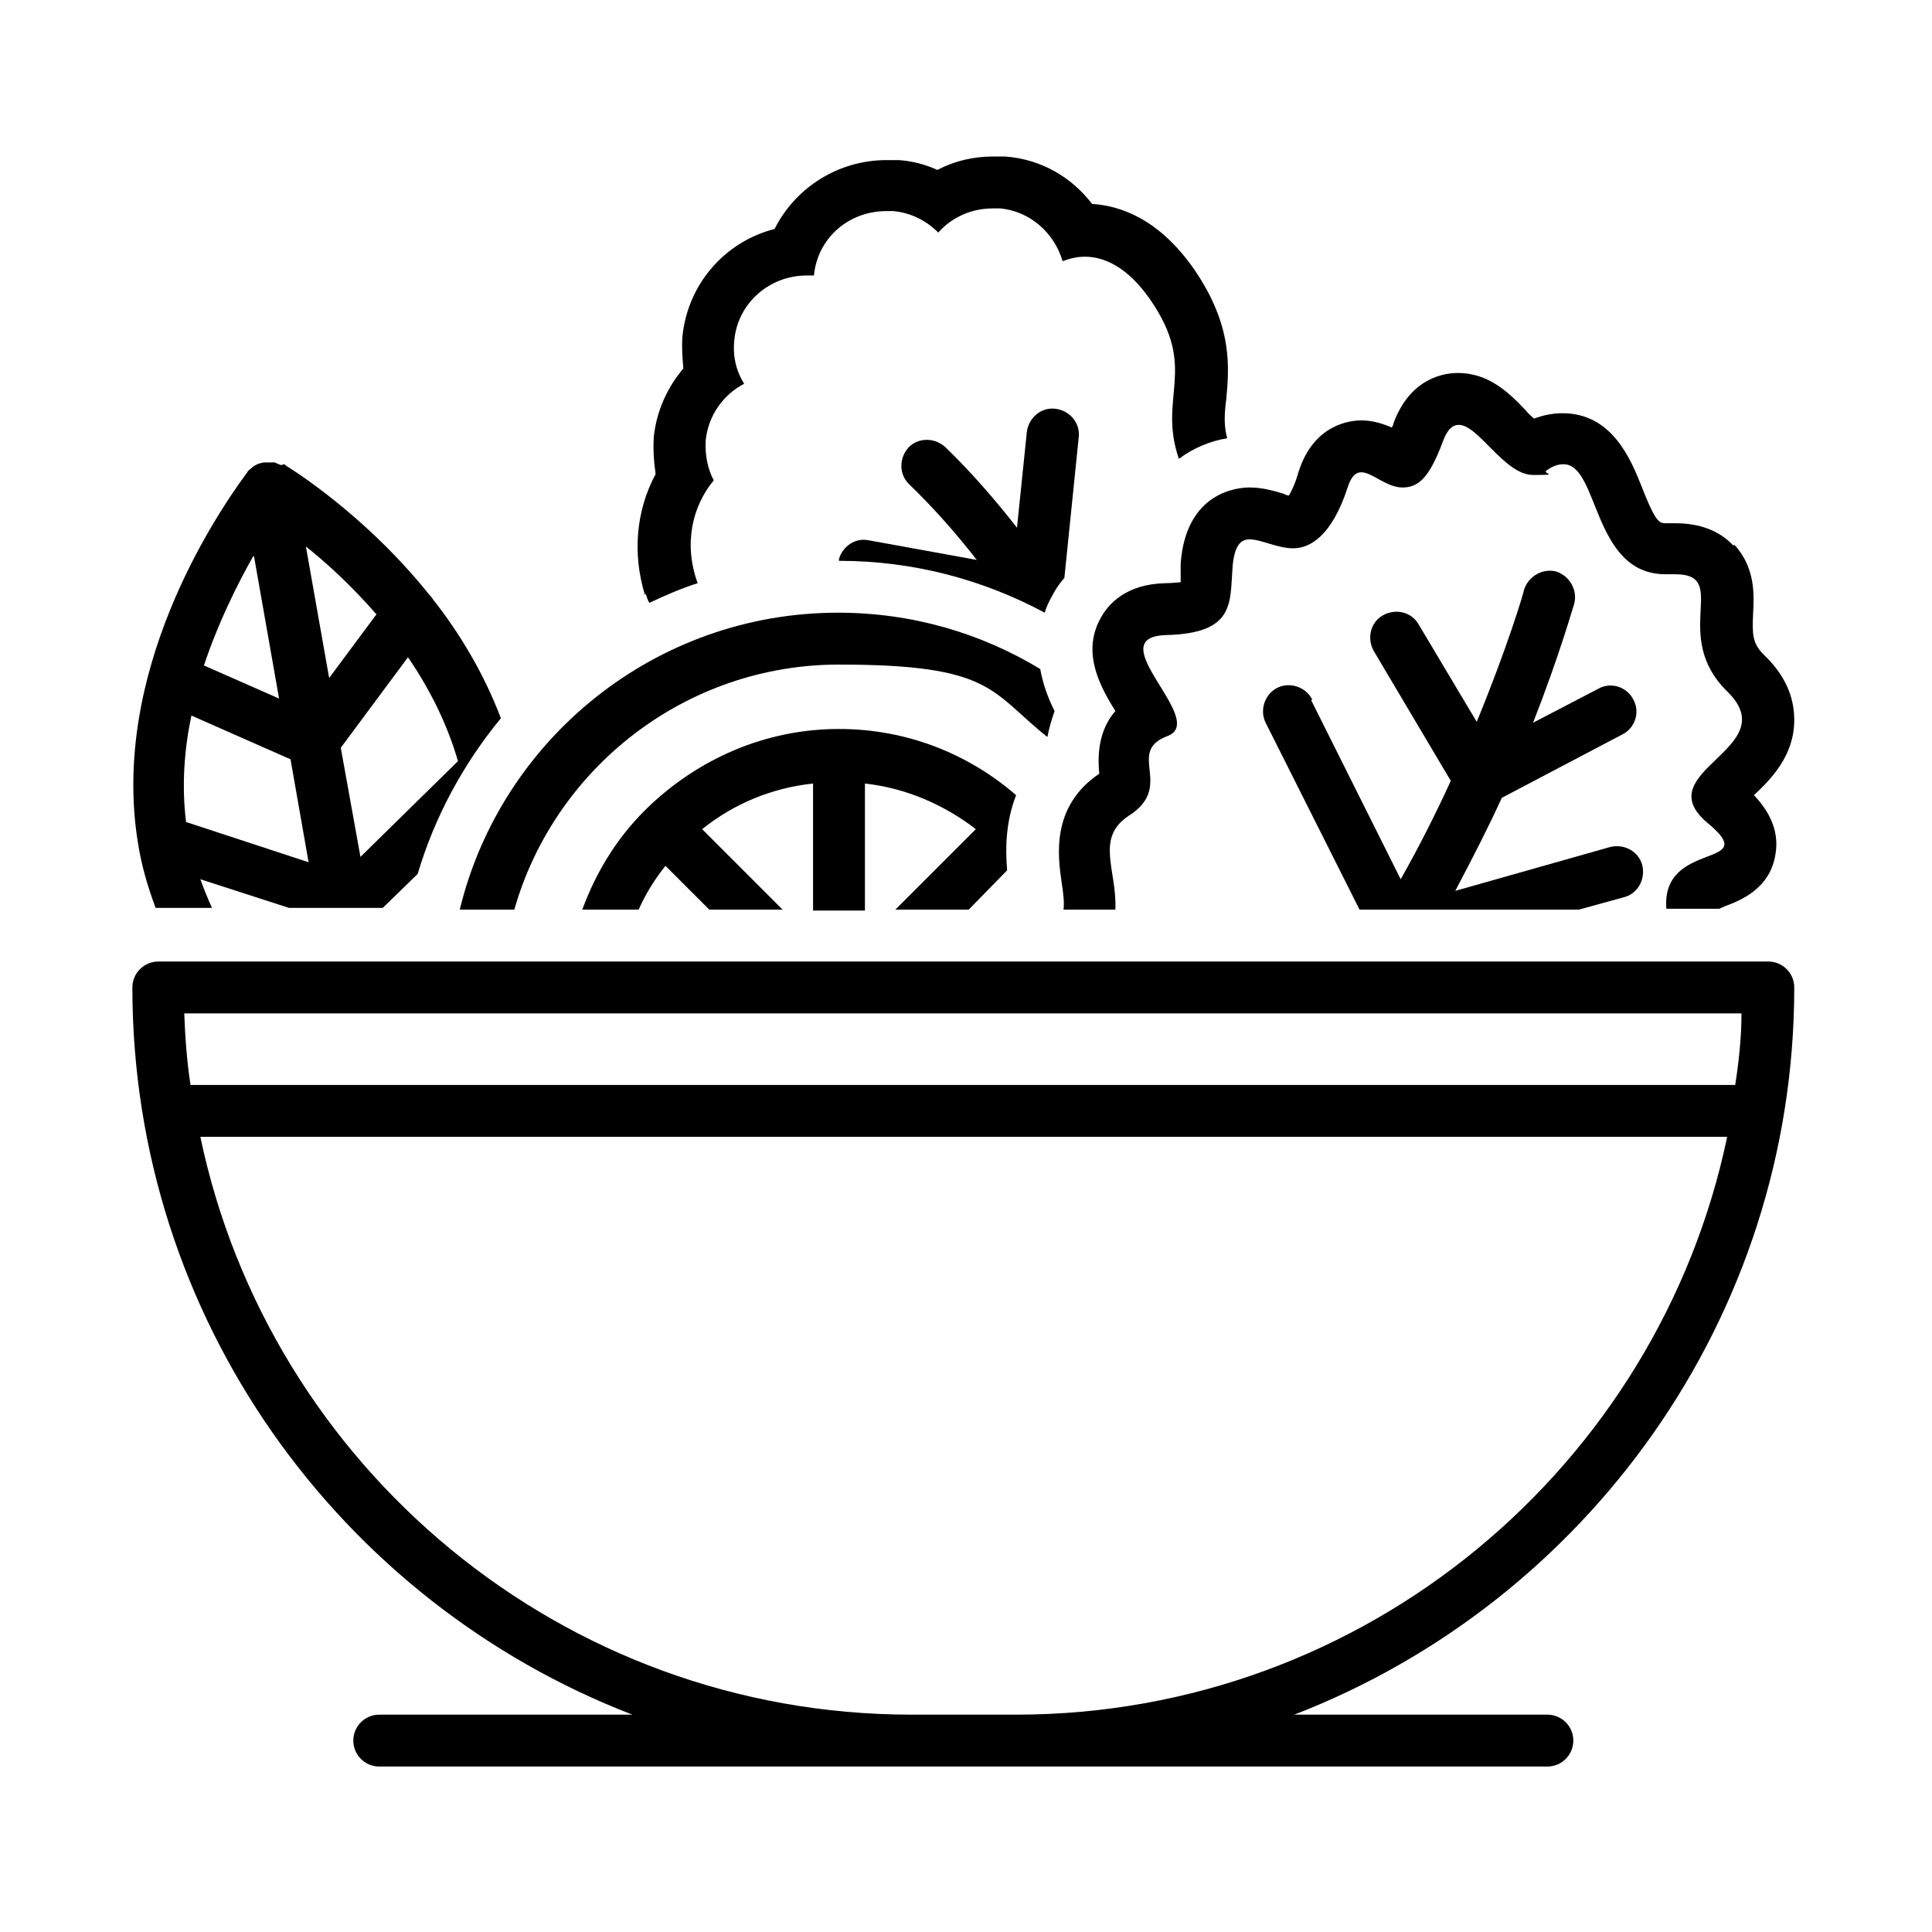 <!--?xml version="1.0" encoding="UTF-8"?-->
<svg viewBox="0 0 216 216" version="1.1" xmlns="http://www.w3.org/2000/svg">
  <!-- Generator: Adobe Illustrator 28.7.1, SVG Export Plug-In . SVG Version: 1.2.0 Build 142)  -->
  <g>
    <g id="Layer_1">
      <g>
        <path d="M200.6,110.4c0-1.6-1.3-2.9-2.9-2.9H17.7c-1.6,0-2.9,1.3-2.9,2.9,0,37,23.2,68.7,55.9,81.3h-28.3c-1.6,0-2.9,1.3-2.9,2.9s1.3,2.9,2.9,2.9h130.6c1.6,0,2.9-1.3,2.9-2.9s-1.3-2.9-2.9-2.9h-28.3c32.6-12.6,55.9-44.3,55.9-81.3ZM20.6,113.3h174.1c0,2.7-.3,5.4-.7,8H21.3c-.4-2.6-.6-5.3-.7-8ZM113.5,191.7h-11.6c-39.1,0-71.8-27.8-79.5-64.6h170.7c-7.7,36.8-40.4,64.6-79.5,64.6Z"></path>
        <path d="M72.2,66.4c.1.3.2.7.4,1,1.7-.8,3.5-1.6,5.4-2.2-1.6-4.4-.6-8.6,1.8-11.5-.7-1.3-1-2.9-.9-4.5.3-2.8,2-5.1,4.3-6.3-.9-1.4-1.3-3.1-1.1-4.9.4-4.1,3.9-7.2,8.1-7.2s.6,0,.8,0c.4-4.2,3.9-7.2,8.1-7.2.3,0,.6,0,.8,0,2,.2,3.7,1.1,5,2.4,1.5-1.7,3.7-2.7,6.1-2.7s.5,0,.8,0c3.4.3,6.1,2.8,7,5.9.8-.3,1.6-.5,2.5-.5,2.2,0,4.8,1.2,7.3,4.8,5.4,7.8.8,10.8,3.2,17.8,1.6-1.2,3.5-2,5.4-2.3-.4-1.5-.3-2.8-.1-4.4.3-3.4.8-8.1-3.6-14.5-3.9-5.6-8.2-7.1-11.4-7.3-2.3-3-5.7-5-9.7-5.3-.5,0-.9,0-1.4,0-2.2,0-4.3.5-6.2,1.5-1.3-.6-2.8-1-4.3-1.1-.5,0-.9,0-1.4,0-5.4,0-10.2,3.1-12.5,7.7-5.5,1.4-9.7,6.1-10.3,12-.1,1.2,0,2.4.1,3.6-1.8,2.1-3,4.8-3.3,7.6-.1,1.4,0,2.8.2,4.2-2.2,4.1-2.6,8.9-1.2,13.5Z"></path>
        <path d="M146.7,78.2c-.7-1.4-2.5-2-3.9-1.3-1.4.7-2,2.5-1.3,3.9l10.5,20.9h24.5l5.1-1.4c1.5-.4,2.4-2,2-3.6-.4-1.5-2-2.4-3.6-2l-17.3,4.9c1.9-3.6,3.7-7.1,5.2-10.4l13.5-7.1c1.4-.7,2-2.5,1.2-3.9-.7-1.4-2.5-2-3.9-1.2l-7.3,3.8c2.9-7.4,4.4-12.7,4.6-13.3.4-1.5-.5-3.1-2-3.6-1.5-.4-3.1.5-3.6,2,0,.2-1.8,6.3-5.3,14.8l-6.5-10.9c-.8-1.4-2.6-1.8-4-1-1.4.8-1.8,2.6-1,4l8.6,14.5c-1.6,3.5-3.5,7.3-5.6,11l-10-20Z"></path>
        <path d="M193.8,61c-1.6-1.7-3.8-2.5-6.5-2.5h0c-.3,0-.6,0-1,0,0,0-.1,0-.2,0-.7,0-1.2-.6-2.6-4.2-1.2-3-3.3-8.1-8.8-8.1-1.1,0-2.1.2-3.2.6-.3-.3-.7-.6-.9-.9-1.8-1.9-4.1-4.2-7.6-4.2-1.5,0-5.3.5-7.2,5.6,0,.2-.1.3-.2.5-.9-.4-2.1-.8-3.4-.8h0c-1.2,0-5.3.4-7,5.7-.4,1.4-.8,2.2-1.1,2.7-.2,0-.4-.1-.6-.2-1-.3-2.3-.7-3.8-.7-1.2,0-7.1.4-7.7,8.5,0,.4,0,.8,0,1.2,0,.3,0,.6,0,.9-.4,0-.9.1-1.7.1-4.4.1-6.4,2.3-7.3,4-2.1,3.9.1,7.7,1.7,10.3-1.5,1.7-2.1,4.1-1.8,7-5.5,3.7-4.6,9.4-4.2,12.2.2,1.3.3,2.2.2,3h5.8c.2-4.4-2.3-8,1.5-10.5,5.2-3.3-.4-7.1,4.3-8.9,4.7-1.7-7.8-11.1-.1-11.3s7.1-3.6,7.4-7.6c.2-2.4.9-3.1,1.9-3.1,1.3,0,3.1,1,4.9,1s4.3-1.3,6.1-6.9c.4-1.2.9-1.6,1.5-1.6,1.2,0,2.8,1.7,4.6,1.7s3-1.1,4.5-5.1c.5-1.4,1.1-1.9,1.8-1.9,2.2,0,5.1,5.6,8.3,5.6s1-.1,1.5-.5c.7-.5,1.3-.7,1.9-.7,4,0,3.2,12.3,11.4,12.3s.4,0,.5,0c.2,0,.4,0,.6,0,6.2,0-.6,6.8,5.8,13.1,6.6,6.4-9.1,8.9-2.2,14.7,6.3,5.2-5.2,1.8-4.6,9.6h5.9s0,0,0,0c.2-.1.5-.2.7-.3,1.6-.6,5-1.9,5.6-5.8.5-2.9-1-5.1-2.4-6.6,1.9-1.8,4.5-4.4,4.5-8.4,0-2.7-1.1-5.1-3.4-7.3-1.3-1.3-1.3-2.3-1.2-4.6.1-2,.3-5.1-2.1-7.7Z"></path>
        <path d="M51.5,101.7h6c4.5-15.8,19.1-27.4,36.3-27.4s16.9,3,23.3,8.1c.2-1.1.5-2,.8-2.9-.7-1.4-1.3-3-1.6-4.7-6.6-4-14.3-6.3-22.6-6.3-20.5,0-37.7,14.2-42.3,33.2Z"></path>
        <path d="M93.8,81.5c-8.3,0-15.8,3.4-21.4,8.8,0,0-.1.1-.2.2,0,0-.1.1-.2.2-3.1,3.1-5.4,6.9-6.9,11h6.3c.8-1.8,1.8-3.4,3-4.9l4.9,4.9h8.2l-9-9c3.5-2.8,7.7-4.6,12.4-5.1v14.2h5.8v-14.2c4.6.5,8.9,2.4,12.4,5.1l-9,9h8.2l4.3-4.4c-.2-2.3-.2-5.3,1-8.4-5.3-4.6-12.2-7.4-19.8-7.4Z"></path>
        <path d="M31.4,52c-.2-.1-.5-.2-.7-.3,0,0,0,0,0,0-.2,0-.5,0-.7,0,0,0-.1,0-.2,0-.2,0-.5,0-.7.1,0,0,0,0,0,0-.2,0-.5.2-.7.3,0,0,0,0,0,0,0,0,0,0,0,0-.2.1-.3.3-.5.4,0,0,0,0,0,0,0,0,0,0,0,0l-.2.2c0,0-.1.2-.2.3-3.6,4.9-15.1,22.2-12.1,41.1.4,2.6,1.1,5,2,7.4.1,0,.3,0,.4,0h5.9c-.5-1.1-.9-2.1-1.3-3.2l9.9,3.2h10.5l3.9-3.8c1.9-6.4,5.1-12.3,9.3-17.4-1.9-5-4.6-9.5-7.6-13.3-.1-.2-.3-.4-.4-.5-6.3-7.9-13.6-12.9-15.8-14.3-.2-.1-.3-.2-.4-.3h0s0,0,0,0h0s0,0,0,0ZM28.4,62.2l2.8,15.9-8.4-3.7c1.6-4.8,3.7-9,5.5-12.2ZM45.7,73.6c2.3,3.4,4.3,7.3,5.5,11.5l-10.9,10.7-2.2-12.2,7.5-10.1ZM42,68.8l-5.2,7-2.6-14.7c2.4,1.9,5.2,4.5,7.9,7.6ZM32.5,85l2,11.4-13.7-4.5c-.5-4.1-.2-8.1.6-11.9l11.1,4.9Z"></path>
        <path d="M93.8,62.7c8.3,0,16.1,2.1,23,5.8.2-.7.5-1.3.9-2,.3-.6.7-1.2,1.3-1.9l1.6-15.7c.2-1.6-1-3-2.6-3.2-1.6-.2-3,1-3.2,2.6l-1.1,10.7c-2.5-3.2-5.2-6.3-8-9-1.2-1.1-3-1.1-4.1,0-1.1,1.2-1.1,3,0,4.1,2.6,2.5,5.2,5.4,7.6,8.5l-12.1-2.2c-1.5-.3-2.9.7-3.3,2.1Z"></path>
      </g>
    </g>
  </g>
</svg>
